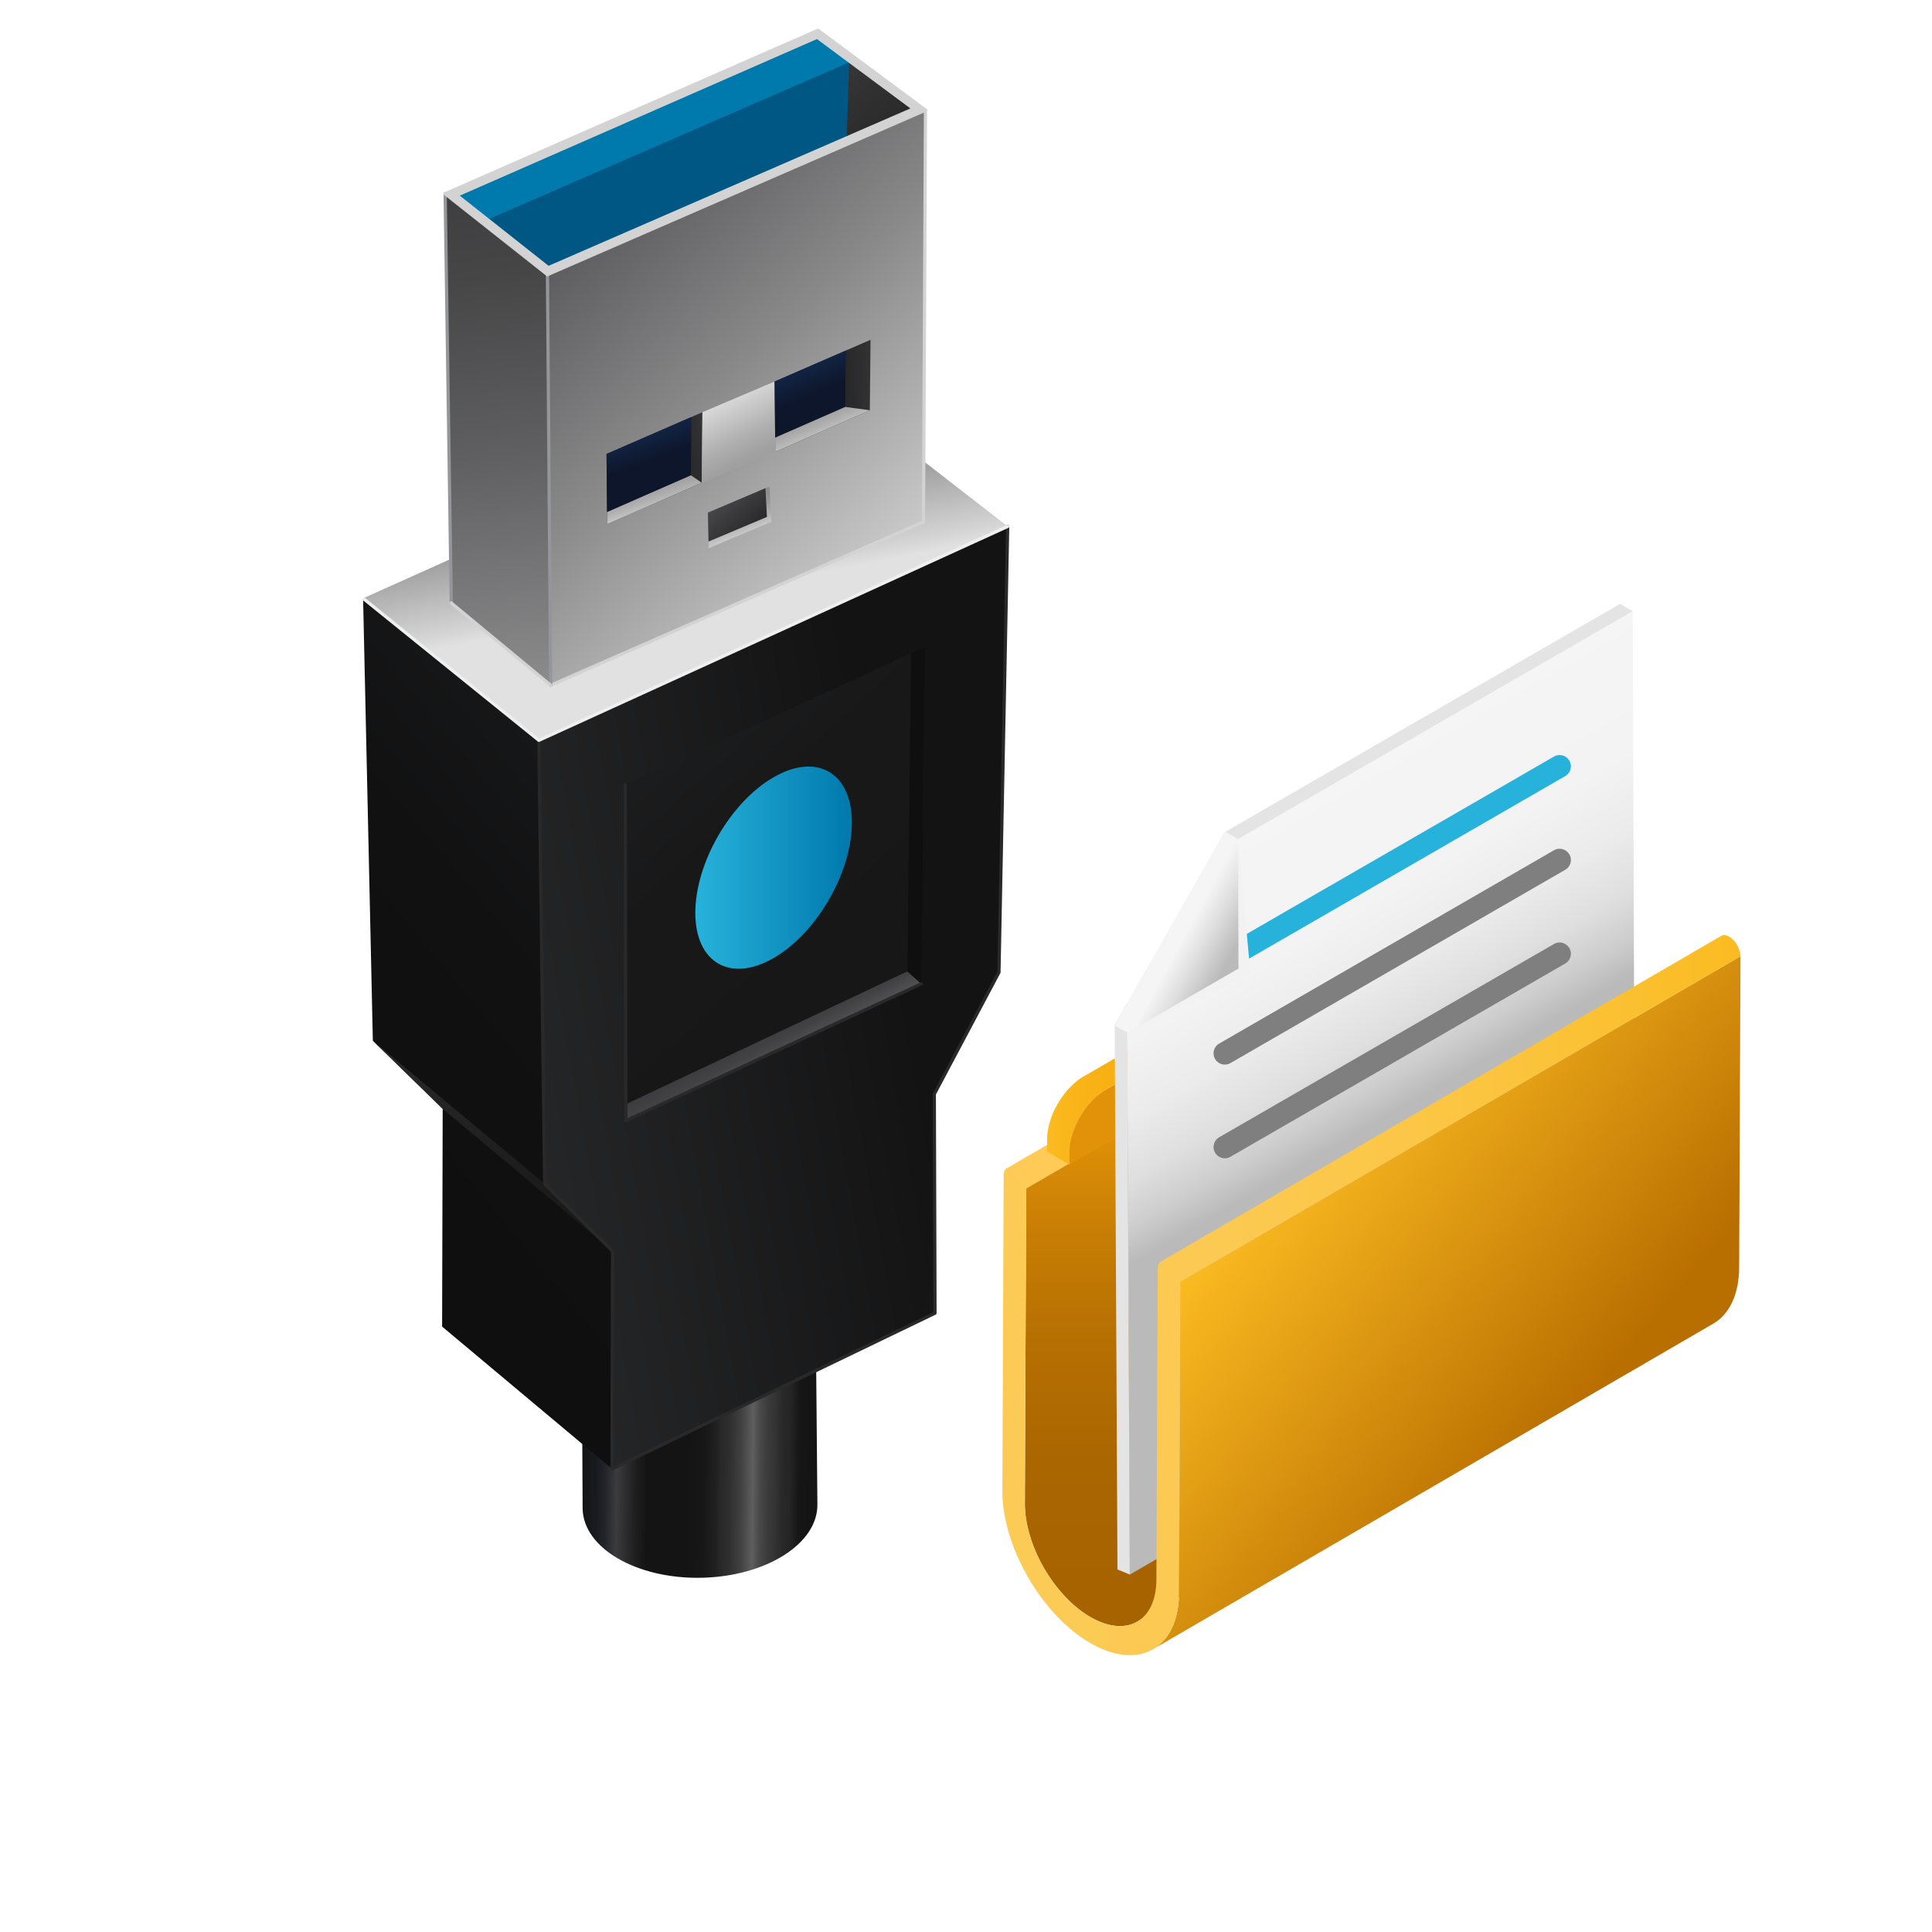 <svg xmlns="http://www.w3.org/2000/svg" xmlns:xlink="http://www.w3.org/1999/xlink" viewBox="0 0 600 600"><linearGradient y2="28.04" y1="80.33" x2="3938.71" x1="3889.83" gradientUnits="userSpaceOnUse" gradientTransform="rotate(47.41 1625.7 -3963.32)" id="e"><stop stop-color="#141415" offset="0"/><stop stop-color="#171a1f" offset=".06"/><stop stop-color="#222429" offset=".1"/><stop stop-color="#3c3c3e" offset=".15"/><stop stop-color="#3b3b3d" offset=".15"/><stop stop-color="#1f1f20" offset=".23"/><stop stop-color="#141415" offset=".28"/><stop stop-color="#141415" offset=".45"/><stop stop-color="#171718" offset=".53"/><stop stop-color="#202020" offset=".58"/><stop stop-color="#282828" offset=".6"/><stop stop-color="#2f2f2f" offset=".64"/><stop stop-color="#424141" offset=".69"/><stop stop-color="#5f5e5e" offset=".74"/><stop stop-color="#494949" offset=".77"/><stop stop-color="#39393a" offset=".81"/><stop stop-color="#333334" offset=".84"/><stop stop-color="#323232" offset=".84"/><stop stop-color="#282828" offset=".87"/><stop stop-color="#252525" offset=".9"/><stop stop-color="#161616" offset=".94"/><stop stop-color="#141415" offset=".98"/></linearGradient><linearGradient y2="79.85" y1="-132.91" x2="3830.52" x1="3839.03" gradientUnits="userSpaceOnUse" gradientTransform="rotate(48.05 1616.43 -3959.05)" id="f"><stop stop-color="#1f2021" offset="0"/><stop stop-color="#191a1b" offset=".14"/><stop stop-color="#111112" offset=".49"/><stop stop-color="#0e0e0f" offset="1"/></linearGradient><linearGradient y2="-116.22" y1="27.67" x2="3895.22" x1="3806.39" gradientUnits="userSpaceOnUse" gradientTransform="rotate(48.05 1616.43 -3959.05)" id="g"><stop stop-color="#2c2d2e" offset="0"/><stop stop-color="#131314" offset="1"/></linearGradient><linearGradient y2="48.71" y1="-15.73" x2="3906.57" x1="3798.17" gradientUnits="userSpaceOnUse" gradientTransform="rotate(48.05 1616.43 -3959.05)" id="h"><stop stop-color="#2f3031" offset="0"/><stop stop-color="#1d1d1e" offset=".52"/><stop stop-color="#131314" offset=".96"/></linearGradient><linearGradient y2="-106.06" y1="-106.06" x2="3971.27" x1="3722.51" gradientUnits="userSpaceOnUse" gradientTransform="rotate(48.05 1616.43 -3959.05)" id="i"><stop stop-color="#2f3031" offset="0"/><stop stop-color="#2a2a2b" offset=".05"/><stop stop-color="#1e1f20" offset=".2"/><stop stop-color="#181819" offset=".41"/><stop stop-color="#161617" offset="1"/></linearGradient><linearGradient y2="-64.95" y1="-74.58" x2="3905.94" x1="3869.37" gradientUnits="userSpaceOnUse" gradientTransform="rotate(48.05 1616.43 -3959.05)" id="j"><stop stop-color="#3c3c3e" offset=".23"/><stop stop-color="#424244" offset=".33"/><stop stop-color="#535355" offset=".46"/><stop stop-color="#6f6f70" offset=".6"/><stop stop-color="#969696" offset=".76"/><stop stop-color="#c7c7c7" offset=".92"/><stop stop-color="#e0e0e0" offset="1"/></linearGradient><linearGradient y2="-111.75" y1="-185.16" x2="3820.51" x1="3697.02" gradientUnits="userSpaceOnUse" gradientTransform="rotate(48.05 1616.43 -3959.05)" id="k"><stop stop-color="#3c3c3e" offset="0"/><stop stop-color="#505051" offset=".08"/><stop stop-color="#838384" offset=".26"/><stop stop-color="#d4d4d4" offset=".5"/><stop stop-color="#e1e1e1" offset=".53"/></linearGradient><linearGradient id="a"><stop stop-color="#3c3c3e" offset="0"/><stop stop-color="#464647" offset=".12"/><stop stop-color="#5f5f61" offset=".32"/><stop stop-color="#89898a" offset=".57"/><stop stop-color="#c3c3c3" offset=".86"/><stop stop-color="#e0e0e0" offset="1"/></linearGradient><linearGradient y2="-198.32" y1="-198.32" xlink:href="#a" x2="3818.75" x1="3583.92" gradientUnits="userSpaceOnUse" gradientTransform="rotate(48.05 1616.43 -3959.05)" id="l"/><linearGradient y2="-24.15" y1="-183.26" xlink:href="#a" x2="3842.54" x1="3616.71" gradientUnits="userSpaceOnUse" gradientTransform="rotate(48.05 1616.43 -3959.05)" id="m"/><clipPath id="o"><path d="M220.07 170.25l-.22-11.05 19.12-8.13.58 10.98z"/></clipPath><linearGradient id="b"><stop stop-color="#8d8d8d" offset="0"/><stop stop-color="#979796" offset=".2"/><stop stop-color="#b0b0b0" offset=".53"/><stop stop-color="#dadada" offset=".95"/><stop stop-color="#e0e0e0" offset="1"/></linearGradient><linearGradient y2="-171.12" y1="-175.11" xlink:href="#b" x2="3760.62" x1="3749.78" gradientUnits="userSpaceOnUse" gradientTransform="rotate(48.05 1616.43 -3959.05)" id="n"/><linearGradient id="c"><stop stop-color="#4b4a4d" offset="0"/><stop stop-color="#454447" offset=".16"/><stop stop-color="#282829" offset="1"/></linearGradient><linearGradient y2="-173.71" y1="-173.71" xlink:href="#c" x2="3759.3" x1="3744.01" gradientUnits="userSpaceOnUse" gradientTransform="rotate(48.05 1616.43 -3959.05)" id="p"/><clipPath id="r"><path d="M217.92 149.91l.22-21.89-29.78 12.96.2 21.8z"/></clipPath><linearGradient y2="-172.59" y1="-187.56" x2="3729.42" x1="3737.98" gradientUnits="userSpaceOnUse" gradientTransform="rotate(48.05 1616.43 -3959.05)" id="q"><stop stop-color="#4b4a4d" offset="0"/><stop stop-color="#444346" offset=".15"/><stop stop-color="#2f2f31" offset=".66"/><stop stop-color="#282829" offset="1"/></linearGradient><linearGradient y2="-154.18" y1="-159.4" xlink:href="#b" x2="3736.45" x1="3724.18" gradientUnits="userSpaceOnUse" gradientTransform="rotate(48.05 1616.43 -3959.05)" id="s"/><linearGradient id="d"><stop stop-color="#184077" offset="0"/><stop stop-color="#0e162b" offset="1"/></linearGradient><linearGradient y2="-163.42" y1="-172.19" xlink:href="#d" x2="3720.95" x1="3698.5" gradientUnits="userSpaceOnUse" gradientTransform="rotate(48.05 1616.43 -3959.05)" id="t"/><linearGradient y2="-189.03" y1="-194.59" x2="3741.66" x1="3721.34" gradientUnits="userSpaceOnUse" gradientTransform="rotate(48.05 1616.43 -3959.05)" id="u"><stop stop-color="#e0e0e0" offset="0"/><stop stop-color="#d6d6d6" offset=".13"/><stop stop-color="#afafb0" offset=".7"/><stop stop-color="#a0a0a1" offset="1"/></linearGradient><clipPath id="w"><path d="M270.13 127.41l.22-21.88-29.77 12.95.19 21.81z"/></clipPath><linearGradient y2="-223.7" y1="-243.16" xlink:href="#c" x2="3747.55" x1="3764.23" gradientUnits="userSpaceOnUse" gradientTransform="rotate(48.05 1616.43 -3959.05)" id="v"/><linearGradient y2="-212.73" y1="-220.64" xlink:href="#d" x2="3738.9" x1="3714.74" gradientUnits="userSpaceOnUse" gradientTransform="rotate(48.05 1616.43 -3959.05)" id="x"/><linearGradient y2="-206.22" y1="-210.96" xlink:href="#b" x2="3754.52" x1="3740.63" gradientUnits="userSpaceOnUse" gradientTransform="rotate(48.05 1616.43 -3959.05)" id="y"/><clipPath id="A"><path d="M254.02 9.41l33.4 24.8-117.41 51.08-31.77-25.12z"/></clipPath><linearGradient y2="-237.14" y1="-237.14" x2="3698.26" x1="3617.85" gradientUnits="userSpaceOnUse" gradientTransform="rotate(48.05 1616.43 -3959.05)" id="z"><stop stop-color="#4b4a4d" offset="0"/><stop stop-color="#424143" offset=".37"/><stop stop-color="#29292a" offset=".98"/><stop stop-color="#282829" offset="1"/></linearGradient><linearGradient y2="269.46" y1="269.46" x2="264.56" x1="215.94" gradientUnits="userSpaceOnUse" id="B"><stop stop-color="#27b2db" offset="0"/><stop stop-color="#0079ad" offset="1"/></linearGradient><linearGradient y2="492.85" y1="349.35" x2="422.71" x1="422.71" gradientUnits="userSpaceOnUse" id="C"><stop stop-color="#e29208" offset="0"/><stop stop-color="#c87e05" offset=".23"/><stop stop-color="#b56f02" offset=".48"/><stop stop-color="#aa6601" offset=".73"/><stop stop-color="#a66300" offset="1"/></linearGradient><linearGradient y2="339.78" y1="339.78" x2="377.31" x1="325.17" gradientUnits="userSpaceOnUse" id="D"><stop stop-color="#fbbb21" offset="0"/><stop stop-color="#fab71c" offset=".1"/><stop stop-color="#f7a808" offset=".64"/><stop stop-color="#f6a200" offset="1"/></linearGradient><linearGradient y2="396.13" y1="255.6" x2="461.81" x1="380.27" gradientUnits="userSpaceOnUse" id="E"><stop stop-color="#f5f5f5" offset="0"/><stop stop-color="#f3f3f3" offset=".27"/><stop stop-color="#ebebeb" offset=".4"/><stop stop-color="#dfdfdf" offset=".5"/><stop stop-color="#cdcdcd" offset=".58"/><stop stop-color="#bababa" offset=".64"/></linearGradient><linearGradient y2="298.46" y1="290.87" x2="381.54" x1="367.66" gradientUnits="userSpaceOnUse" id="F"><stop stop-color="#f5f5f5" offset="0"/><stop stop-color="#dfdfdf" offset=".41"/><stop stop-color="#bababa" offset="1"/></linearGradient><linearGradient y2="438.71" y1="360.64" x2="490.31" x1="396.62" gradientUnits="userSpaceOnUse" id="G"><stop stop-color="#fbbb21" offset="0"/><stop stop-color="#b96e00" offset="1"/></linearGradient><linearGradient y2="402.21" y1="402.21" x2="540.53" x1="311.29" gradientUnits="userSpaceOnUse" id="H"><stop stop-color="#fccb56" offset="0"/><stop stop-color="#fcca52" offset=".28"/><stop stop-color="#fcc747" offset=".55"/><stop stop-color="#fbc133" offset=".82"/><stop stop-color="#fbbb21" offset="1"/></linearGradient><path fill="url(#e)" d="M253.85 467.09c.25 12.24-15.87 22.49-36.01 22.9s-36.66-9.19-36.9-21.43l-.32-64.79 72.55-12.63z"/><path fill="url(#f)" d="M312.94 163.48l-200.18 22.33 3.03 137.39 21.69 21.15-.18 67.63 52.77 44.2 100.3-48.36-.21-68.05 20.07-37.8z"/><path fill="url(#g)" d="M312.94 163.48l-145.59 66.43 1.8 137.73 21.08 20.9-.16 67.64 100.3-48.36-.21-68.05 20.07-37.8z"/><path fill="url(#h)" d="M190.23 388.54l-21.08-20.9-53.36-44.44 21.69 21.15z"/><path fill="url(#i)" d="M287.32 200.88l-93.15 42.88.2 104.28 91.76-42.51z"/><path fill="url(#j)" d="M194.36 342.92l87.44-41.25 4.33 3.86-91.76 42.51z"/><path fill="#0f0f10" d="M287.32 200.88l-4.36 2-1.16 98.79 4.33 3.86z"/><path fill="url(#k)" d="M312.94 163.48l-145.59 66.43-54.59-44.1 145.07-65.09z"/><path fill="url(#l)" d="M286.8 162.06l.62-127.85-117.41 51.08 1.01 127.53z"/><path fill="url(#m)" d="M140.15 187.27l30.87 25.55-1.01-127.53-31.77-25.12z"/><path fill="url(#n)" d="M220.07 170.25l-.22-11.05 19.12-8.13.58 10.98z" clip-path="url(#o)"/><path fill="url(#p)" d="M218.7 168.74l-.22-11.06 19.13-8.13.57 10.98z" clip-path="url(#o)"/><path fill="url(#q)" d="M217.92 149.91l.22-21.89-29.78 12.96.2 21.8z" clip-path="url(#r)"/><path fill="url(#s)" d="M214.55 147.58l3.37 2.33-29.51 15.66-3.22-5.12z" clip-path="url(#r)"/><path fill="url(#t)" d="M214.55 147.58l.21-21.89-29.77 12.95.2 21.81z" clip-path="url(#r)"/><path fill="url(#u)" d="M217.92 149.91l.22-21.89 22.44-9.54.19 21.81z"/><path fill="url(#v)" d="M270.13 127.41l.22-21.88-29.77 12.95.19 21.81z" clip-path="url(#w)"/><path fill="url(#x)" d="M262.5 126.37l.22-21.89-29.78 12.95.2 21.81z" clip-path="url(#w)"/><path fill="url(#y)" d="M262.5 126.37l7.63 1.04-29.51 15.66-7.48-3.83z" clip-path="url(#w)"/><path fill="url(#z)" d="M254.02 9.41l33.4 24.8-117.41 51.08-31.77-25.12z" clip-path="url(#A)"/><path fill="#005784" d="M254.02 9.41l9.72 9.93-.87 25.55-92.86 40.4-31.77-25.12z" clip-path="url(#A)"/><path fill="#0079ad" d="M254.02 9.41l12.02 8.93-116.15 50.53-11.65-8.7z" clip-path="url(#A)"/><path fill="#d3d3d3" d="M282.73 33.67L170.37 82.55 142.8 60.76l110.91-48.63zm6.74 1.34l-35.38-27L136.85 60.1l33.09 26.58 118.87-52.4z" clip-path="url(#A)"/><g stroke-miterlimit="10" stroke-linejoin="round" stroke-linecap="round" fill="none"><path stroke="#29292a" d="M167.35 229.91l1.8 137.73 21.08 20.9-.16 67.64 100.3-48.36-.21-68.05 20.07-37.8 2.71-138.49"/><path stroke="#29292a" d="M194.17 243.76l.2 104.28 91.76-42.51"/><path stroke="#efefef" d="M312.94 163.48l-145.59 66.43-54.21-43.79"/><path stroke="#d3d3d3" d="M171.02 212.82l115.78-50.76"/><path stroke="#949699" d="M170.01 85.29l1.01 127.53"/><path stroke="#d3d3d3" d="M287.42 34.21L170.01 85.29"/><path stroke="#949699" d="M138.24 60.17l1.91 127.1"/><path stroke="#d3d3d3" d="M286.8 162.06l.62-127.85M138.24 60.17L254.02 9.41l33.4 24.8M140.15 187.27l30.87 25.55m-1.01-127.53l-31.77-25.12"/></g><path fill="url(#B)" d="M264.56 255.42c0 15.5-10.88 34.36-24.31 42.11s-24.31 1.47-24.31-14.04c0-15.5 10.88-34.36 24.31-42.11 13.42-7.75 24.31-1.46 24.31 14.04z"/><path fill="#ffca55" d="M318.7 369.09L492.66 268a7.76 7.76 0 00-3.49-6.08c-.96-.56-1.84-.61-2.48-.24l-173.94 101.1h-.01c-.63.36-1.03 1.15-1.03 2.27zm-4.84-6.53c-.15-.02-.26.06-.4.07.14-.01.25-.1.4-.07z"/><path fill="url(#C)" d="M318.7 369.09L492.66 268l-.43 97.84c-.04 12.97 9.11 28.76 20.36 35.26 5.68 3.27 10.82 3.57 14.54 1.42l-173.96 101.1c-3.72 2.16-8.85 1.85-14.53-1.43-11.25-6.5-20.39-22.3-20.36-35.26z"/><path fill="url(#D)" d="M325.63 350.08a25.07 25.07 0 011.48-4.67l.02-.03c.02-.06.07-.12.09-.19a29.07 29.07 0 013.86-6.12c.15-.16.26-.37.4-.54l.25-.25c.49-.53 1-1.02 1.52-1.5.25-.22.47-.46.72-.68a17 17 0 012.44-1.73l25.91-14.97c3.15-1.8 5.98-1.98 8.03-.79l6.96 4.04c-2.05-1.18-4.89-1.02-8.03.8l-25.91 14.96a17 17 0 00-2.44 1.73c-.25.21-.48.47-.72.68-.52.48-1.04.97-1.52 1.51-.22.24-.43.52-.65.78-.58.7-1.13 1.44-1.65 2.22-.2.3-.4.59-.59.9a27.2 27.2 0 00-1.61 3.01l-.11.23a23.95 23.95 0 00-1.28 3.77c-.08.31-.14.62-.2.92a18.3 18.3 0 00-.46 3.76l.01 3.79-6.96-4.04-.01-3.8c-.01-1.23.18-2.5.45-3.79z"/><path fill="#e29208" d="M343.37 338.42c-6.24 3.6-11.27 12.31-11.24 19.48l.01 3.79 48.47-27.98-.01-3.8c-.02-7.17-5.08-10.05-11.32-6.45z"/><path fill="url(#E)" d="M376.41 265.25l130.66-75.44.7 207.96-157 91.3-.73-177.57z"/><path d="M380.38 327.12l103.97-60.03m-103.97 89.13l103.97-60.02" stroke-linecap="round" stroke-linejoin="round" stroke-miterlimit="10" fill="#e4e4e4" stroke="#7f7f7f" stroke-width="7"/><path d="M380.38 298.01l103.97-60.02" fill="#e4e4e4" stroke="#27b2db" stroke-width="7" stroke-linecap="round" stroke-linejoin="round" stroke-miterlimit="10"/><path fill="#f2f2f2" d="M382.31 261.22l-33.71 58.74 1.47.78 38.28-18.27-3.85-41.87z"/><path fill="url(#F)" d="M350.07 320.74l34.55-19.95-.12-40.19z"/><path fill="#e4e4e4" d="M380.27 258.48l122.88-70.95 3.92 2.28-130.66 75.44zm-30.22 53l.81 177.5-3.82-1.56-.86-169.15z"/><path fill="#f5f5f5" d="M380.23 258.53l.35-.2 3.92 2.27-.35.21-34.08 59.93-3.92-2.28z"/><path fill="url(#G)" d="M366.16 494.57l.42-96.5 173.95-101.1-.42 96.5c-.02 8.65-3.09 14.73-8.02 17.59l-173.96 101.1c4.94-2.87 8-8.96 8.03-17.59z"/><path fill="url(#H)" d="M311.29 462.9c-.05 17.37 12.2 38.64 27.33 47.37s27.49 1.69 27.54-15.7l.42-96.5 173.95-101.1a7.71 7.71 0 00-3.52-6.08c-.96-.56-1.84-.61-2.48-.24L360.59 391.74h-.01c-.64.37-1.03 1.16-1.03 2.28l-.42 96.5c-.04 12.97-9.2 18.19-20.49 11.68-11.25-6.5-20.39-22.3-20.36-35.26l.42-97.84-5.96-6.31h-.01c-.63.36-1.03 1.15-1.03 2.27zm2.57-100.34c-.15-.02-.26.06-.4.07.14-.01.25-.1.4-.07z"/></svg>